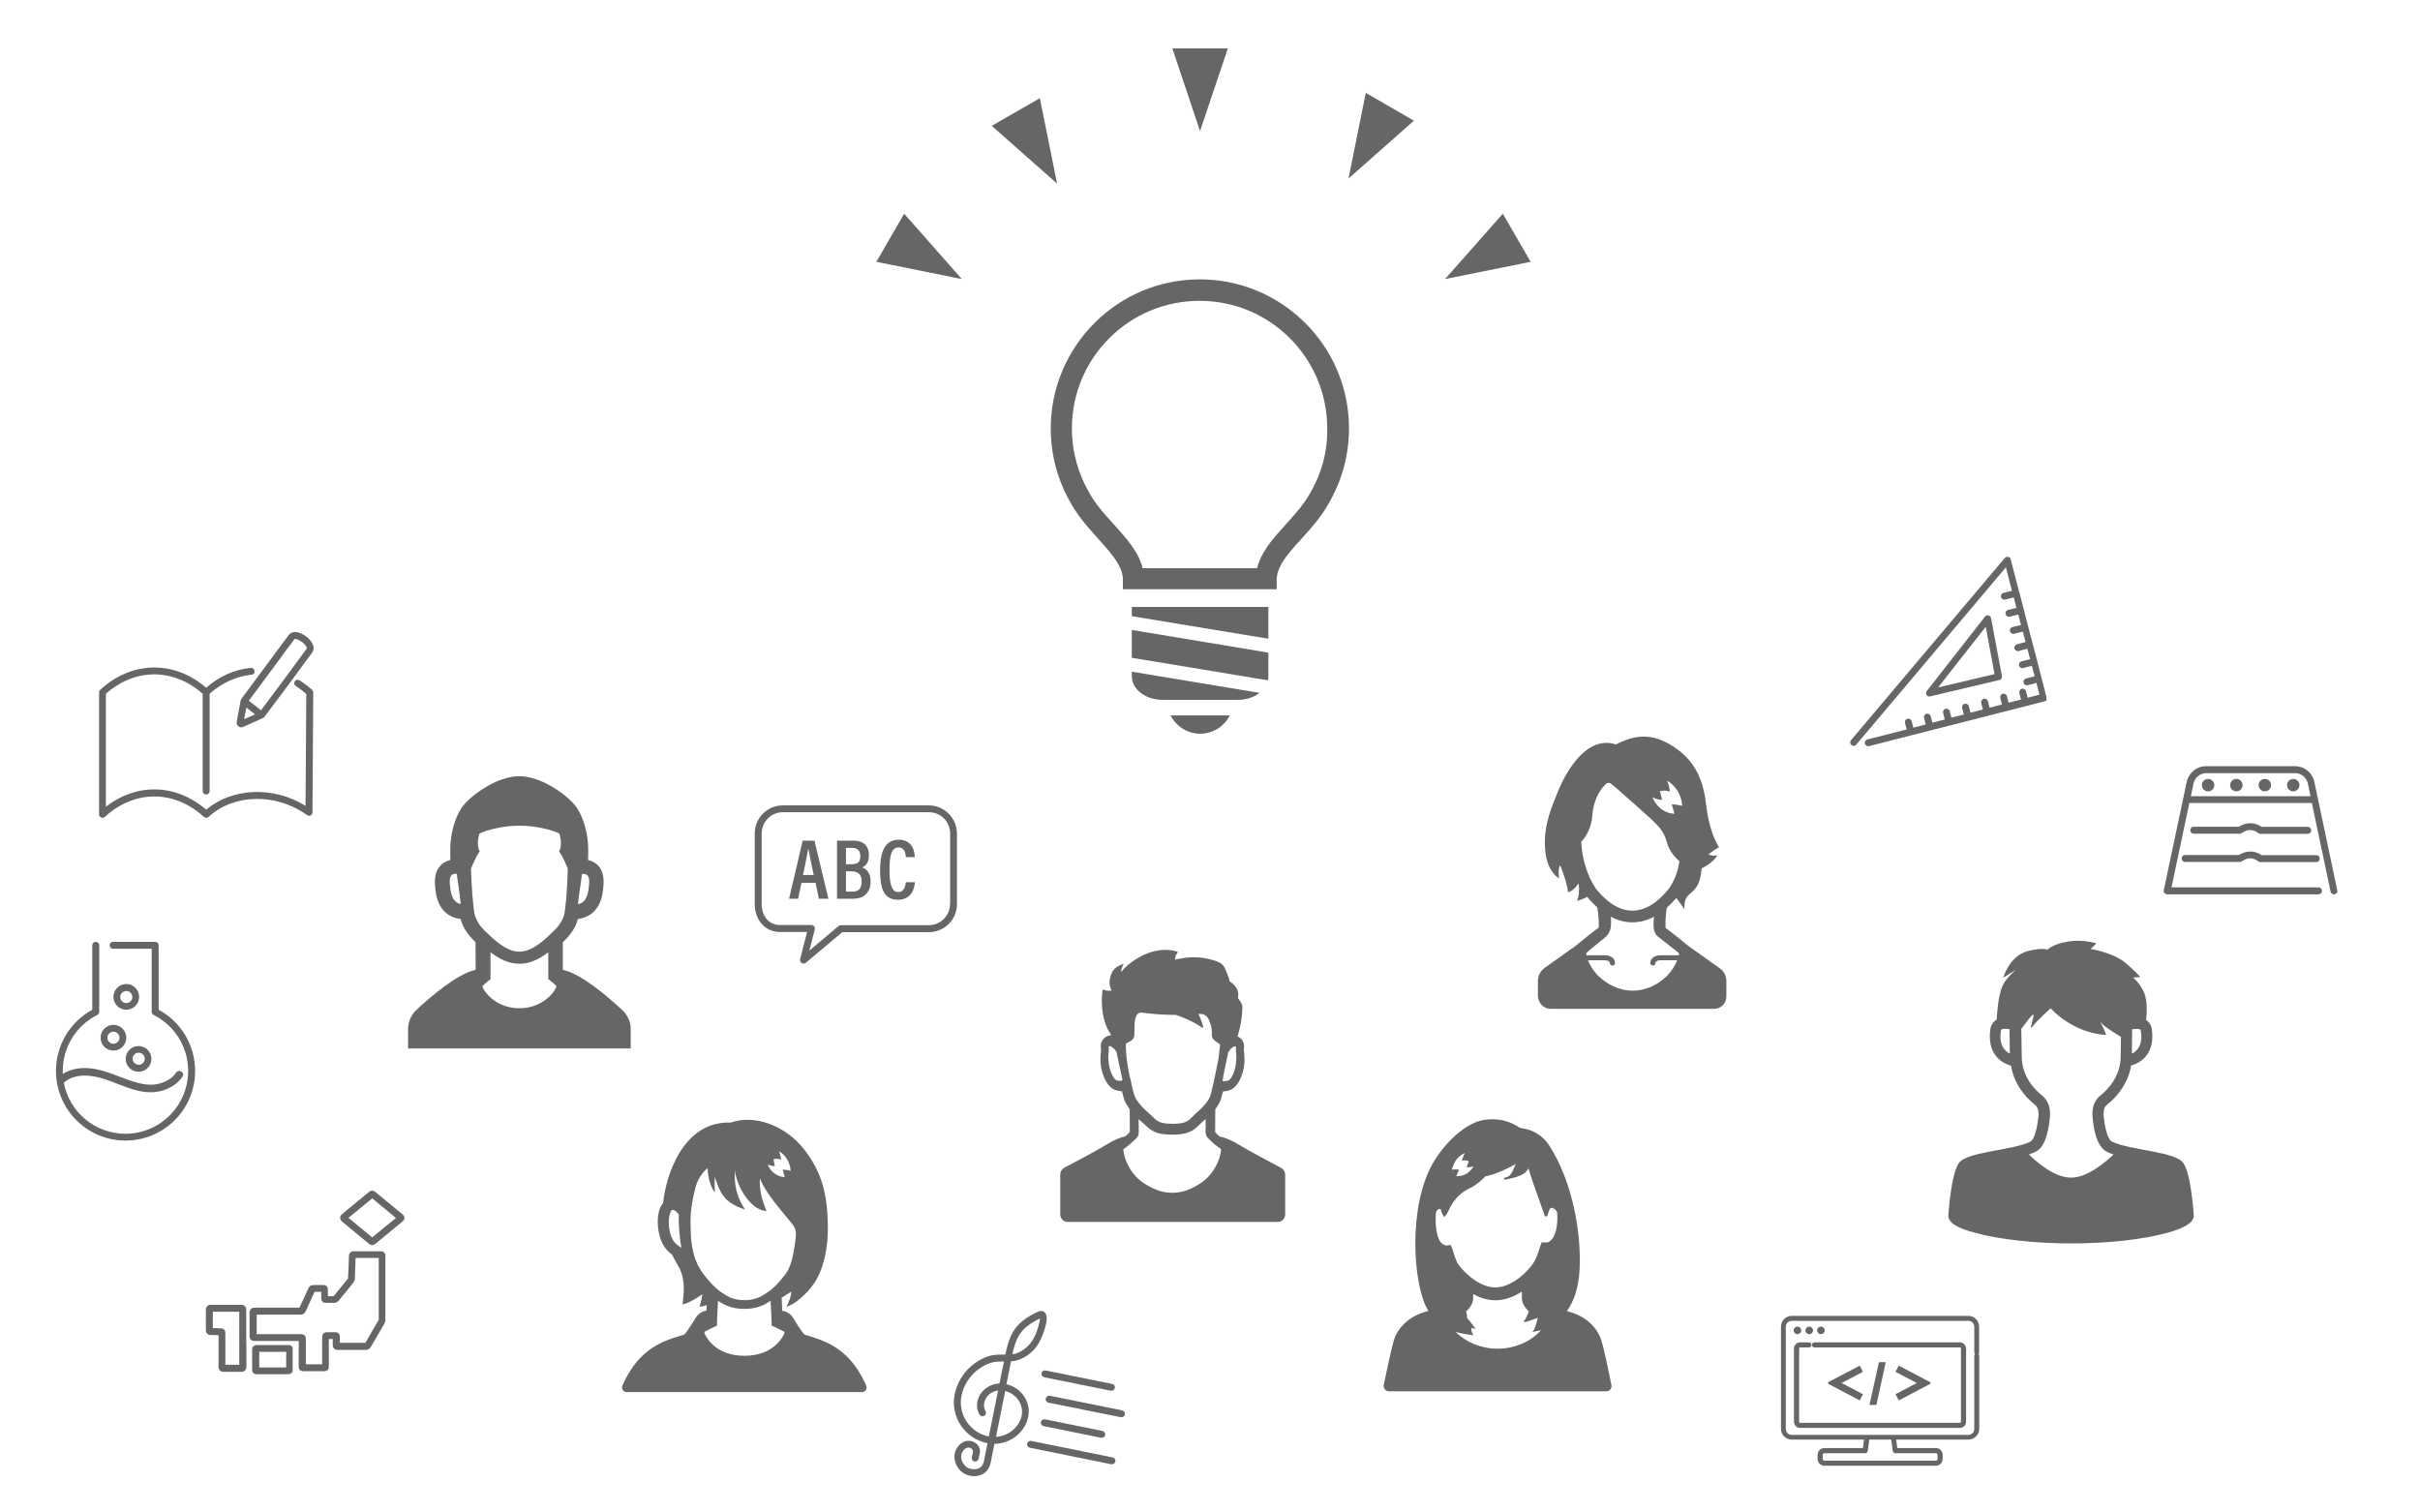 <?xml version="1.0" encoding="utf-8"?>
<!-- Generator: Adobe Illustrator 25.4.1, SVG Export Plug-In . SVG Version: 6.00 Build 0)  -->
<svg version="1.1" id="レイヤー_1" xmlns="http://www.w3.org/2000/svg" xmlns:xlink="http://www.w3.org/1999/xlink" x="0px"
	 y="0px" viewBox="0 0 1600 1000" style="enable-background:new 0 0 1600 1000;" xml:space="preserve">
<style type="text/css">
	.st0{fill:#666666;}
</style>
<g>
	<path class="st0" d="M1450.4,803.2c0,0-1.6-26.7-6.9-34.3c-5.3-7.6-34.3-8.2-47-14c-4.5-2.1-5.7-17.6-5.7-17.6
		c0-1.7-0.2-4.9,2.2-6.8c8.1-6.5,14.3-15.5,16-26c2.8-0.8,6.8-2.5,9.8-6.2c3.6-4.4,4.9-10.4,3.9-17.8c-0.4-2.7-1.7-4.8-3.8-6.1
		c0.2-1.7,1.4-12.2-1.4-18.3c-2.9-6.4-7.2-9.8-7.2-9.8l4.8-0.3c0,0-3.9-4.5-10.1-9.6c-8.1-6.7-22.8-9-22.8-9l3.9-3.7
		c0,0-7-2.2-15.1-1.6c-12.4,0.9-17.4,5.8-17.4,5.8s-3.3-1.6-12.9,0.9c-12.4,3.3-16.2,17.6-16.2,17.6l8.9-5.5c0,0-6.4,4.6-9.3,10.7
		c-3,6.2-3.8,19.1-4,22.6c-2.3,1.3-3.8,3.5-4.2,6.4c-1,7.4,0.3,13.3,3.9,17.8c3,3.7,7,5.4,9.8,6.2c1.7,10.6,7.9,19.6,16,26
		c2.3,1.9,2.2,5.1,2.2,6.8c0,0-1.2,15.5-5.7,17.6c-12.6,5.8-41.7,6.4-47,14c-5.3,7.6-6.9,34.3-6.9,34.3c-0.6,5.3,6.9,9,17.4,11.7
		c15.8,4.5,40.1,7.1,63.3,7.1c0.1,0,0.2,0,0.3,0v0c0,0,0.1,0,0.1,0c0,0,0,0,0.1,0c0,0,0,0,0.1,0c0,0,0.1,0,0.1,0v0
		c0.1,0,0.2,0,0.3,0c23.2,0,47.5-2.6,63.3-7.1C1443.5,812.2,1451,808.4,1450.4,803.2z M1413.2,693.7c-1.1,1.4-2.4,2.3-3.7,2.9
		l0.2-16.1c5.5-0.6,5.6,0.2,5.7,1.1C1416.3,686.8,1415.5,690.9,1413.2,693.7z M1325.2,693.7c-2.3-2.8-3.1-6.9-2.3-12.1
		c0.1-0.7,0.2-1.4,2.6-1.4c0.8,0,1.8,0.1,3.1,0.2l0.2,16.2C1327.6,696,1326.3,695.1,1325.2,693.7z M1369.5,778.6
		C1369.5,778.6,1369.4,778.6,1369.5,778.6L1369.5,778.6c-0.1,0-0.2,0-0.2,0c-0.1,0-0.1,0-0.2,0v0c0,0,0,0,0,0
		c-10.8,0-22.8-10.5-27.7-15.3c1.4-0.5,2.7-1,3.9-1.5c4.4-2,7.1-6.6,8.8-14.9c0.9-4.4,1.3-8.8,1.3-9.6l0-0.3c0-2.3,0-8.4-5.1-12.5
		c-5-4-13.4-12.6-13.6-25.6l-0.3-18.7c3.3-4.1,7.1-9.9,8-9.3c0.8,0.5-3.3,11.4-0.8,8.1c3.3-4.4,12.2-12.4,12.2-12.4
		s13.6,16,36.4,17.7c1.2,0.1-5.1-11.1-3.1-8.2c1.4,2.1,8,6.3,13.2,9.4l-0.2,13.4c-0.2,13-8.6,21.6-13.6,25.6
		c-5.1,4.1-5.1,10.2-5.1,12.5l0,0.3c0,0.8,0.4,5.2,1.3,9.6c1.7,8.3,4.5,12.9,8.8,14.9c1.2,0.5,2.5,1.1,3.9,1.5
		C1392.3,768.1,1380.2,778.6,1369.5,778.6z"/>
</g>
<g>
	<path class="st0" d="M1025.2,667h108.1c4.5,0,8.1-3.6,8.1-8.1v-10.2c0-3.5-1.7-6.7-4.5-8.6l-19.1-13.6l-0.1,0l0,0l-2.8-2.2
		c-1-0.8-8.9-7.3-13.7-10.8c-0.3-9.1,0.9-13.4,0.9-13.4c1.9-1.7,3.8-3.6,5.6-5.7c0.2-0.2,0.4-0.5,0.6-0.7c0.8,1,3.3,4.4,4.7,6.5
		c0.2,0.4,0.4,0.7,0.6,1c0,0,0,0,0-0.1c0,0,0,0.1,0.1,0.1c0,0-0.8-6.9,3.1-9.8c6.6-5.4,7.2-8.8,8.3-17.3c0,0,5.1-2.3,8.5-6.1
		c0.7-0.8,1.3-1.6,1.8-2.4c0,0,0,0-0.1,0c0,0,0,0,0-0.1c0,0-1.9,0.5-4.4-0.1c-0.4-0.1-0.9-0.2-1.3-0.4c0.1-0.1,2.9-2.7,6.6-4.6
		c0.1-0.1,0.3-0.1,0.4-0.2c0,0,0,0,0,0c0,0,0,0,0,0c-1.5-2.2-6.7-11.3-8.6-28.2c-1.9-16.9-7.6-29.4-21.9-38.6
		c-14.5-9.3-25.8-7.3-37.7-1.2c-20.5-6.7-34.2,21-38,30.2c-4.4,10.8-8.8,21-9,33.9c-0.1,10.7,2.3,17.7,6.5,22
		c0.2,0.2,0.5,0.5,0.7,0.8c0.1,0,0.1,0.1,0.2,0.1c0.6,0.5,1.2,1,1.9,1.5c0,0,0,0,0-0.1c0,0,0,0,0.1,0c0,0-0.7-4.5,0.1-7.2
		c0.2-0.5,0.3-0.9,0.6-1.3c0.2,0.4,4.8,11.7,5.2,17.8c0,0,2.3-0.1,5.5-3.9c0.5-0.6,1-1.2,1.5-1.9c0.1,0.5,0.8,5.5-0.4,9.7
		c-0.2,0.6-0.4,1.2-0.7,1.7c0,0,0,0,0,0c0,0,0,0,0,0.1c0,0,3.7-0.8,6.8-2.7c0.3,0.5,0.7,0.9,1.1,1.4c1.8,2.1,3.7,4,5.5,5.6
		c0,0,1.3,6.1,1,13.4c-4.8,3.5-12.7,9.9-13.7,10.8l-2.8,2.2l0,0l-0.1,0l-19.1,13.6c-2.8,2-4.5,5.2-4.5,8.6v10.2
		C1017.1,663.4,1020.7,667,1025.2,667z M1094.5,528c2.1,0.7,3.7,0.8,4.2,0.8c0,0,0.1,0,0.1,0l0,0c0,0,0.1,0,0.1,0l-0.2-0.7l-0.1-0.6
		l-1.1-4.3c0,0,0.1,0,0.2-0.1c0.2-0.1,0.7-0.2,1.3-0.3c0.9-0.1,2.2-0.1,3.6,0.2c0.4,0.1,0.9,0.2,1.3,0.4l0,0c0,0,0,0,0.1,0
		c0-0.4-0.1-0.7-0.1-1c-0.1-0.4-0.1-0.7-0.2-1.1c0-0.2-0.1-0.5-0.1-0.7c-0.3-1.2-0.6-2.4-1-3.4c-0.1-0.3-0.2-0.6-0.3-1
		c1.6,0.9,7.1,4.4,9.2,12.3c0.2,0.6,0.3,1.2,0.4,1.8c0.1,0.6,0.2,1.2,0.2,1.8c0,0.2,0,0.5,0,0.7c-0.8-0.2-1.5-0.3-2.2-0.5
		c-0.6-0.1-1.3-0.2-1.8-0.3c-1.5-0.2-2.5-0.2-2.7-0.2c0,0,0,0,0,0l0,0c0,0-0.1,0-0.1,0l0.5,1.8l1,3.4v0c0,0,0,0,0,0v0l0.1,0.2
		l0.1,0.8c-0.4,0-1.2,0-2.4-0.3c-2.8-0.5-7.5-2.4-10.9-8.1c-0.1-0.2-0.3-0.5-0.4-0.8c-0.3-0.6-0.6-1.2-0.8-1.8
		C1093.3,527.5,1093.9,527.8,1094.5,528z M1056.5,589.3c-4.2-4.8-9.8-16.9-10.8-29.4c-0.2-1.6-0.2-2.2-0.2-3.4c0,0,6.4-6.1,7.2-16.8
		c0.9-12.4,6.3-18.8,9.1-21.4c0.9-0.9,2.4-0.9,3.4-0.1c3.3,2.6,10,8.6,19.4,17c11.9,10.5,15.4,13.6,17.8,22.7
		c1.4,5.2,5.9,9.8,8,11.6c-0.2,0.9-0.5,1.9-0.6,2.8c-0.9,5.2-3.7,12.3-7.9,17.1c-1.8,2-4,4.3-6.5,6.3c-1.8,1.5-3.8,2.8-6,3.9
		c-3.1,1.5-6.5,2.5-10.1,2.5c-3.7,0-7.1-1-10.2-2.5c-2.2-1.1-4.2-2.5-6-3.9C1060.5,593.5,1058.3,591.3,1056.5,589.3z M1061.2,619.8
		c5-4.3,3.8-9.5,3.9-12.9c-0.1-0.3-0.1-0.5-0.1-0.8c4.7,2.5,9.4,3.7,14.3,3.7c4.8,0,9.6-1.2,14.3-3.7l0,0c0,0.5-1.7,9.7,2.2,12.8
		c1.3,1.1,6.5,5.2,10.3,8.1c2.1,1.7,3.8,3,4,3.3c-0.1,0.4-0.1,0.8-0.2,1.2c0,0.1,0,0.1,0,0.2c-0.2-0.1-0.4-0.1-0.7-0.1h-11.7
		c-3.6,0-6.4,2.2-6.4,5.1c0,0.9,0.8,1.7,1.7,1.7c0.9,0,1.7-0.8,1.7-1.7c0-0.8,1.3-1.8,3-1.8h8.5l2.9,0c-1.3,3.3-3.3,6.5-5.9,9.4
		c0,0,0,0,0,0c-0.5,0.6-1,1.1-1.6,1.6c0,0,0,0,0,0c-5.7,5.4-13.5,9.1-21.9,9.1c-8.4,0-16.2-3.7-21.9-9c-0.1,0-0.1-0.1-0.2-0.1
		c-0.5-0.5-1-1-1.5-1.5c0,0-0.1-0.1-0.1-0.1c-2.6-2.9-4.6-6.1-5.9-9.4h11.4c1.8,0,3.1,0.9,3.1,1.8c0,0.9,0.7,1.7,1.7,1.7
		c0.9,0,1.7-0.8,1.7-1.7c0-2.9-2.8-5.1-6.4-5.1h-11.7c-0.2,0-0.5,0.1-0.7,0.2c-0.1-0.5-0.2-1.1-0.3-1.6
		C1048.5,630.2,1060.4,620.3,1061.2,619.8z"/>
</g>
<g>
	<path class="st0" d="M1065.4,915.8l-1.1-5.4c-0.1-0.7-3.6-17.9-5.5-24c-2.6-8.5-9.9-15.5-19.6-18.6c-1.1-0.4-2-0.6-2.8-0.9
		c-0.1,0-0.3-0.1-0.4-0.1c4.1-5.8,7.8-14.6,8.4-28.2c1-23.7-4.5-56.9-20.2-81.4c-4-6.2-11-10.6-18.6-11.3c-0.4-0.2-0.8-0.3-1.2-0.5
		c-5.1-3.5-11.4-5.4-17.7-5.4c-2.1,0-4.3,0.2-6.4,0.6c-11.5,2.2-25.1,14.8-33,28.6c-16.5,28.9-13,79.3-3.8,96c0.3,0.5,0.6,1,0.9,1.5
		c-1,0.3-2.1,0.6-3.3,1c-9.7,3.1-17,10.1-19.6,18.6c-1.8,6.1-5.3,23.3-5.5,24l-1.1,5.4c-0.4,2.2,1.2,4.2,3.5,4.2h143.5
		C1064.2,920,1065.8,918,1065.4,915.8z M1026.6,818.6c-0.8,1.1-1.7,2-2.8,2.6c0,0-0.1,0-0.1,0c-0.2,0.1-0.3,0.1-0.5,0.1
		c-0.2,0-0.3,0.1-0.5,0.1c-0.2,0.1-0.4,0.1-0.6,0.1c-0.3,0-0.5,0-0.8,0c-0.6,0-1.2-0.1-1.9-0.2c-1.5,2.7-2.5,9.7-6.3,14.8
		c-0.6,0.8-1.8,2.4-3.7,4.3c-2.5,2.7-6.2,5.8-10.5,8c-3.1,1.7-6.6,2.8-10.2,2.8c-3.6,0-7.1-1.1-10.3-2.8c-4.3-2.2-7.9-5.4-10.5-8
		c-1.8-1.9-3.1-3.5-3.6-4.3c-0.1-0.1-0.2-0.2-0.2-0.3c-0.2-0.3-0.3-0.5-0.5-0.8c-0.1-0.1-0.2-0.3-0.2-0.4c-0.1-0.1-0.1-0.1-0.1-0.2
		c-0.2-0.5-0.5-0.9-0.6-1.4c-0.2-0.4-0.3-0.8-0.5-1.2c-1.1-2.9-1.7-5.8-2.6-7.6c-0.1-0.2-0.2-0.4-0.3-0.6c0-0.1-0.1-0.1-0.1-0.2
		c-0.1-0.1-0.1-0.2-0.2-0.3c-0.3,0-1.8,0.4-2.7,0.4c-6-0.5-7.1-11-7.1-17.3v-0.5c0-1.4,0.1-2.5,0.1-3.3c0-0.2,0.1-0.4,0.1-0.6
		c0-0.2,0.1-0.3,0.1-0.5c0.1-0.3,0.3-0.6,0.4-0.8c0.1-0.2,0.3-0.3,0.5-0.5c0.1-0.1,0.2-0.2,0.3-0.3c0.1-0.1,0.2-0.1,0.3-0.2
		c0.1-0.1,0.3-0.1,0.4-0.1c0.4-0.1,0.8-0.1,1.1-0.1c0.2,1,0.5,1.9,0.8,2.7v0c0.2,0.6,0.5,1,0.8,1.4c0.2,0.3,0.5,1.2,0.9,1.1
		c0.3-0.1,1.6-1.8,2.2-3.1c0.6-1.2,2.2-4.6,3.7-6.7c2.5-3.4,5.8-6.7,10.1-8.7c4-1.8,7.8-4.9,11.1-8.2c0.1,0,0.2-0.1,0.3-0.1
		c0.8-0.2,1.6-0.4,2.4-0.6c0.7-0.2,1.4-0.4,2.1-0.6c0.4-0.1,0.8-0.3,1.2-0.4c0.2-0.1,0.3-0.1,0.5-0.2c0.5-0.2,1-0.4,1.6-0.6
		c0.9-0.3,1.7-0.6,2.5-1c1.6-0.7,3.1-1.4,4.6-2.1c0.7-0.3,1.4-0.7,2.1-1.1c0.6-0.3,1.2-0.6,1.7-0.9c0.1-0.1,0.1-0.1,0.2-0.1
		c0.2-0.1,0.5-0.3,0.7-0.4l0.2-0.1c-0.2,0.3-0.3,0.6-0.4,0.9c-0.2,0.5-0.5,1-0.7,1.5c-1.3,3.1-2.3,5.5-5.2,6.4
		c-0.5,0.1-1,0.2-1.5,0.3l0.2,1.3c0.6-0.1,1.2-0.2,1.7-0.3c0.7-0.1,1.3-0.3,1.9-0.4c0.6-0.1,1.2-0.3,1.7-0.4c1.6-0.4,3-0.8,4.2-1.3
		c0.4-0.1,0.7-0.3,1-0.4c0.7-0.3,1.4-0.7,2-1c1.5-0.9,2.4-2,3.1-3.2c0.1-0.1,0.2-0.3,0.2-0.4c0,0,0.1-0.1,0.1-0.1
		c0.2,0.7,0.5,1.3,0.7,2.1c0.1,0.4,0.2,0.8,0.3,1.1c0.8,2.9,8.8,25.1,9.7,27.8c0,0.1,0.1,0.2,0.1,0.3c0.1,0.1,0.2,0.2,0.3,0.3
		c0.1,0.1,0.3,0.2,0.5,0.2c0,0,0.1,0,0.1,0c0.4,0,0.8-0.2,0.9-0.6c0.6-2,1-3.1,1.4-4.1c0.2-0.6,0.6-0.9,1-1c0,0,0.1,0,0.1,0
		c0.4-0.1,0.9,0,1.4,0.3c0.9,0.6,0.6,0.3,0.9,0.6c0.9,0.6,1.6,1.6,1.7,2.6C1029.8,805.1,1029.9,813.7,1026.6,818.6
		C1026.6,818.6,1026.6,818.6,1026.6,818.6z M1017.5,879.8c0.4-0.1,0.9-0.2,1.3-0.3c-6.6,7.5-17.3,12.2-28.7,12.2
		c-10.8,0-21-4.3-27.7-11.1c4.6,1.4,8.5,1.6,10.9,2.1c0.2,0.1,0.5,0.1,0.7,0.2c0,0,0,0,0,0c0,0,0,0,0.1,0c-2.3-4.7-0.9-4.9-0.9-4.9
		l1.3,0.4l1,0.3c0,0,0,0,0-0.1l0.1,0c0,0-3.3-4.7-5.7-7.3c0.2-1-0.1-2.7-0.6-4.2c2.7-2.4,4.7-5.5,4.7-9v-1.7l0-0.8
		c4.4,2.4,9.4,4.1,14.7,4.1c5.5,0,10.6-1.8,14.9-4.2c0.2-0.1,0.4-0.2,0.6-0.3c0.1-0.1,0.2-0.1,0.3-0.2c0.6-0.3,1.1-0.6,1.7-1v4.1
		c0,3.4,1.9,6.5,4.6,8.9c-0.8,2.3-1.8,4.4-3.1,6.4c-1.7,2.1,6.8-1.3,8.6-2c0.2-0.1,0.3-0.1,0.4-0.1c-0.1,0.3-1.3,6.1-2.9,8.5
		c-0.2,0.4-0.5,0.7-0.8,0.8c0,0,0.1,0,0.1,0c0,0-0.1,0.1-0.1,0.1C1014.7,880.4,1016.2,880.1,1017.5,879.8z M960,773.2
		c0.1-0.6,0.3-1.2,0.5-1.7c0.4-1.3,0.9-2.4,1.5-3.4c0.1-0.1,0.2-0.2,0.2-0.4h0c1.9-2.9,4.3-4.4,5.6-5c0.3-0.1,0.6-0.2,0.7-0.3
		c-0.6,1-1.1,2.1-1.5,3.4c-0.1,0.3-0.2,0.6-0.3,1c-0.1,0.2-0.1,0.3-0.2,0.5c0,0,0,0,0,0c0,0,0,0,0,0.1c1.4-0.4,2.7-0.2,3.5,0
		c0.7,0.2,1.1,0.4,1.1,0.4l-1,2.7l-0.1,0.3l-0.1,0.2l-0.2,0.5l-0.1,0.1c0,0,0,0,0,0l0,0.1c0,0,1.3,0.2,3.2-0.2
		c0.3-0.1,0.6-0.2,0.9-0.3c0.2,0,0.3-0.1,0.5-0.1c-0.2,0.4-0.4,0.8-0.7,1.2c-0.1,0.2-0.3,0.4-0.4,0.5c-2.9,3.8-6.4,4.6-8.5,4.8
		c-1.1,0.1-1.7,0-1.8,0c0,0,0,0,0,0l0.3-0.7c0,0,0,0,0,0l1.2-2.7l0.4-0.8l0,0l0-0.1c0,0-0.9-0.1-2.1-0.1c-0.8,0-1.7,0-2.6,0.2
		C960.3,773.2,960.2,773.2,960,773.2z"/>
</g>
<g>
	<path class="st0" d="M269.8,680.4v12.8H417v-12.8c0-4.7-2-9.2-5.4-12.4l0,0c-9.6-9-27.3-24.2-39.5-26.8v-18.2l0.6-0.6
		c4.9-4.7,8-9.5,9.4-14.8c6.4-0.8,11-4,13.9-9.5c2.2-4.3,2.7-8.8,3-13c1-13-7.3-15.9-10.2-16.5c0.1-1.4,0.1-3.4,0.1-6.7
		c0-10-2.7-20.3-7.3-27.5c-4.8-7.5-22.9-21.2-38.3-21.2c-15.3,0-33.5,13.7-38.3,21.2c-4.6,7.1-7.3,17.4-7.3,27.5
		c0,3.2,0,5.2,0.1,6.7c-2.7,0.6-11.2,3.5-10.2,16.5c0.3,4.2,0.8,8.7,3,13c2.8,5.5,7.5,8.7,13.9,9.5c1.4,5.3,4.5,10.1,9.4,14.8
		l0.5,0.5l0.1,18.3c-12.2,2.6-29.9,17.8-39.6,26.9C271.8,671.2,269.8,675.7,269.8,680.4z M384.4,581c0.1-0.5,0.1-1.1,0.2-1.7
		c0-0.4,0.1-0.9,0.1-1.3c0.3-0.1,0.7-0.2,1.1-0.2c0.3,0,0.7,0,1,0.1c2.3,0.5,3,2.7,2.7,6.5c-0.3,3.7-0.7,6.7-2,9.3
		c-0.7,1.3-1.7,2.9-4.2,3.8h0c-0.1,0-0.2,0.1-0.4,0.1c-0.3,0.1-0.5,0.1-0.8,0.2C382.6,593.2,383.4,587.6,384.4,581z M299.4,593.6
		c-1.3-2.6-1.7-5.6-2-9.3c-0.3-3.7,0.4-6,2.7-6.5c0.4-0.1,0.7-0.1,1-0.1h0c0.4,0,0.7,0.1,1,0.2c0,0.5,0.1,0.9,0.1,1.3
		c0.1,0.6,0.1,1.2,0.2,1.7c0.7,4.5,1.2,8.5,1.7,12.1c0.2,1.6,0.4,3.2,0.5,4.7C301.4,597,300.2,595.1,299.4,593.6z M363.8,658.3
		c-3,3.1-9.7,8.3-20.4,8.3c-10.7,0-17.4-5.2-20.4-8.3c-2.7-2.8-3.8-5.2-4.1-6.3c0.9-0.8,2.5-2.3,3.8-3.4l1.6-1.2V642v-12.4
		c5.5,4.2,11.8,7.6,19.1,7.6c6.1,0,11.4-2.3,16.2-5.5c0.2-0.2,0.5-0.3,0.7-0.5c0.1-0.1,0.2-0.2,0.4-0.3c0.6-0.4,1.2-0.8,1.8-1.3V642
		v5.4l1.6,1.2c1.3,1,3,2.5,3.8,3.3C367.7,653.1,366.5,655.6,363.8,658.3z M314.3,606.2c-0.7-2-0.9-3.8-1.1-5.4
		c-0.2-2.6-0.5-5.4-0.9-8.7c0-0.1,0-0.2,0-0.3c-0.4-5.7-0.8-12.6-0.9-17.3v-0.2c0.1-0.3,0.3-0.7,0.5-1.2c0.9-2.1,2.8-6.6,4.8-9.6
		l0.5-0.7l-0.4-0.7c-1.2-2-1.1-7.6,0.2-11c4.5-2.2,15.3-5.2,26.4-5.2c11.1,0,21.9,2.9,26.4,5.2c1.3,3.4,1.4,9,0.2,11l-0.4,0.7
		l0.5,0.7c2,3,3.9,7.5,4.8,9.6c0.2,0.5,0.4,0.9,0.5,1.1c0,0.1,0,0.1,0,0.2v0.2c-0.1,5-0.5,12.3-0.9,18.2c0,0.1,0,0.2,0,0.2
		c-0.4,3-0.7,5.7-0.9,8c-0.1,1.6-0.4,3.4-1.1,5.4c-0.5,1.3-1.2,2.7-2.2,4.2c-0.9,1.4-2.1,2.9-3.7,4.4c-0.2,0.2-0.4,0.4-0.6,0.6
		c-1.1,1.1-2.3,2.2-3.5,3.4c-5.6,5.1-12.1,10.2-19.1,10.2c-7,0-13.5-5-19.1-10.2c-1.2-1.1-2.4-2.3-3.6-3.4c-0.2-0.2-0.4-0.4-0.6-0.6
		c-1.6-1.6-2.8-3.1-3.7-4.5C315.5,608.9,314.8,607.5,314.3,606.2z"/>
</g>
<g>
	<path class="st0" d="M806.3,751.4c-1.2-1-2.1-2-2.9-2.9c0-2.9,0.1-9.1,0.1-15.1c1.9-2.5,3.2-4.9,3.9-7.2c0.4-1.3,0.8-2.9,1.2-4.6
		c2.2-0.1,4.3-0.6,5.9-1.5c4.3-2.4,7.1-9.3,8-15c0.6-3.9,0.2-7.3,0-9.6l-0.1-0.5c0-0.3-0.1-0.7-0.1-0.7c0.2-1,0.8-4-1.1-6.7
		c-0.6-0.8-1.5-1.7-3-2.4c0.2-0.8,3-8.6,3.2-19.1c0.1-2.6-2.1-4.8-2.8-6.1c0-0.1-0.1-0.1-0.1-0.2l0-0.1c0,0,0-0.1,0-0.1
		c0.3-1.4,0.6-4.3-1.5-7.1c-1.3-1.8-3.1-3.1-4-3.7c-0.6-3.1-2.2-6.4-3.3-8.9c-1-2.1-2.9-3.6-5.7-4.5c-8.5-2.7-15.3-3.4-25.4-1.3
		c-0.6,0.1-1.2,0.2-1.8,0.4c0.1-2.2,1-3.8,1.7-4.5c0.3-0.3,0.1-0.8-0.3-0.9c-10.7-3-19.9,1-24.5,3.5c-3.4,1.9-7,4.3-10,7.3
		c-0.9,0.9-1.7,1.8-2.5,2.7c0-0.9,0.1-1.4,0.4-2.3c0.3-0.9,0.9-2.2,1.2-2.7c0-0.1,0.1-0.2,0.1-0.2c0,0,0,0,0,0c0,0,0-0.1,0-0.1
		s-5.8,1.4-7.7,5.7c-2,4.4-2.1,7.7-0.6,11.1c0.1,0.3,0.2,0.6,0.4,0.8c-3.2,0.5-5.2-0.4-5.7-0.7c0,0-0.1-0.1-0.1-0.1l0,0
		c0,0-0.1,0-0.1,0s-2.7,13.2,3,25.8c0.3,0.7,2.1,3.7,2.4,4.2c0,0,0,0,0,0.1l0,0.3h0c-3,0.3-4.6,1.8-5.4,3c-1.9,2.6-1.3,5.7-1.1,6.4
		c0,0.3-0.1,1-0.1,1.5c-0.3,2.2-0.6,5.6,0,9.6c0.9,5.7,3.7,12.6,8,15c1.6,0.9,3.7,1.4,5.9,1.5c0.4,1.7,0.8,3.2,1.2,4.6
		c0.7,2.3,2,4.7,3.9,7.2c0.1,6,0.1,12.2,0.1,15.1c-0.7,0.8-1.6,1.8-2.9,2.9c-1.5,0.3-5.7,1.3-11.9,5.1c-6.2,3.9-23.5,13-28.6,15.7
		c-1.6,0.9-2.6,2.5-2.6,4.4V803c0,2.7,2.2,4.9,4.9,4.9h138.9c2.7,0,4.9-2.2,4.9-4.9v-26.4c0-1.8-1-3.5-2.6-4.4
		c-5.1-2.7-22.3-11.8-28.6-15.7C812.1,752.7,807.9,751.7,806.3,751.4z M812,695.9c0.8-1,1.2-2,2-2.7c0.4-0.3,0.7-0.6,1-0.8v0
		c0.6-0.4,1-0.6,1.3-0.6c0.4,0,0.5,0.1,0.6,0.1c0,0.1,0.5,0.4,0.3,1.3c-0.1,0.8-0.1,1.8,0.1,3.2c0.2,2,0.1,4.8-0.3,7.8
		c-0.8,5.1-3.1,9.2-4.5,10c-0.6,0.3-1.4,0.5-2.1,0.6c-1,0.1-1.5,0.1-2.1-0.1C808.1,714.4,811.8,696.7,812,695.9z M742,714.3
		c-0.5,0.2-1.1,0.4-2.1,0.3c-0.8-0.1-1.5-0.3-2.2-0.6c-1.3-0.8-3.7-4.9-4.5-10c-0.4-3-0.6-5.8-0.3-7.8c0.2-1.4,0.3-2.4,0.1-3.2
		c-0.2-0.9,0.2-1.2,0.3-1.3c0,0,0.2-0.1,0.6-0.1c0.4,0,1.3,0.6,2.3,1.5c0.2,0.2,0.5,0.4,0.7,0.6c0.6,0.6,0.8,1.2,1.3,1.9
		c0.2,0.8,3.8,18.2,3.9,18.3L742,714.3L742,714.3z M746.3,708.7c-1.3-6.4-1.8-12.2-1.9-15.7c-0.1-1.4-0.1-2.5,0-3
		c0.5-0.3,1.5-0.8,2.2-1.2l1-0.6c1.4-0.7,2.3-2.2,2.4-3.8c0-1.6,0.1-3.9,0.1-6.4c0.1-5.6,1.6-8.5,4.2-8.5c0.1,0,0.3,0,0.4,0
		c1.4,0.1,2.5,0.3,3.5,0.4c0.9,0.1,1.7,0.2,2.6,0.3c7.4,0.7,13,0.8,15.1,0.8c0.7,0,1.2,0,1.2-0.1c3.8,1.1,13.6,5.3,17.1,8.2
		c1.1,0.9,1.4,0.2,1.3-0.3c-0.2-1-1.7-5.6-2.9-7.8c-0.1-0.2-0.2-0.5-0.4-0.6c0.4-0.1,1.4,0,1.7,0c4.3,0,5.7,4.3,6.6,7.1l0.1,0.5
		c0.6,1.9,0.7,4.5,0.6,6.2c-0.1,1.5,0.6,2.9,1.8,3.7l3.7,2.7c-0.2,1.8-0.9,7.9-1.1,9.4c-0.5,2.6-1,5.2-1.4,7l-0.3,1.5
		c-0.4,1.6-0.9,4.2-1.4,6.8l-0.8,3.3c-0.5,2.2-0.9,4-1.3,5.3c-0.1,0.3-0.2,0.6-0.3,0.9c0,0,0,0.1,0,0.1c-0.1,0.3-0.3,0.6-0.4,0.8
		c-0.3,0.7-0.7,1.3-1.2,2.1c-0.5,0.7-1,1.4-1.6,2.1c-2,2.4-4.4,4.6-6.3,6.3c-0.7,0.6-1.3,1.2-1.8,1.7l-0.8,0.8
		c-2.6,2.6-4.4,4.3-12.8,4.3c-8.4,0-10.1-1.7-12.8-4.3l-0.8-0.8c-0.5-0.5-1-1-1.6-1.5c-2-1.8-4.5-4-6.5-6.5
		c-0.5-0.7-1.1-1.3-1.6-2.1c-0.5-0.6-0.9-1.3-1.2-2c-0.3-0.6-0.6-1.2-0.8-1.9c-0.5-1.5-0.9-3.4-1.4-5.3l-0.9-4.3
		C747,712.2,746.5,710.2,746.3,708.7z M793.6,782.4c-8.5,5.5-14,6.2-18.6,6.2c-4.6,0-10-0.8-18.6-6.2c-8.4-5.4-13.4-15.6-13.7-22.6
		c2.9-1.9,6.2-4.9,8.5-7.1c1.1-1.1,1.7-2.5,1.7-4c0-2.1,0-5.5-0.1-8.8c0.6,0.5,2.1,1.9,2.1,1.9c0.6,0.5,1.2,1,1.6,1.4l0.8,0.7
		c3.9,3.8,7.3,6.3,17.7,6.3c10.4,0,13.8-2.5,17.7-6.3l0.7-0.7c0,0,2.3-2.1,3.3-3c0.2-0.2,0.3-0.3,0.4-0.4c0,3.3,0,6.7,0,8.8
		c0,1.5,0.6,3,1.7,4c2.3,2.3,5.5,5.3,8.5,7.1C807.1,766.8,802,777,793.6,782.4z"/>
</g>
<g>
	<path class="st0" d="M535.8,883.6l-0.6-0.2c-1.3-0.4-2.5-0.7-3.4-1.1c-0.6-0.6-2.6-3-7.6-11.2c-1.6-2.5-4.2-4.1-7-4.4l-0.4-8.7
		c0.5-0.3,4.8-3,6-3.8c0.2-0.1,0.3-0.2,0.3-0.2c0,0.2,0.2,2.9-2,7.5c0,0,0,0.1,0,0.1c0,0.1-0.1,0.2-0.1,0.3c-0.3,0.6-0.6,1.2-1,1.8
		c0,0,0,0,0,0c0,0,0,0,0,0.1c0,0,5.2-0.3,14.9-10.9c0.4-0.4,0.7-0.9,1.1-1.4c0.5-0.6,0.9-1.1,1.3-1.7c0.7-0.9,1.3-1.8,1.9-2.8
		c0.4-0.6,0.8-1.3,1.1-2c0.4-0.7,0.8-1.5,1.2-2.3c0.4-0.9,0.9-1.9,1.2-2.9c0.3-0.9,0.7-1.8,1-2.7c0.1-0.3,0.2-0.5,0.2-0.8
		c2.7-8.5,3.7-18,3.4-27.8c-0.5-19.4-4-33.4-15.4-48.3c-12.4-16-32.9-23.6-48.8-18c-31-1.1-42.7,34-44.7,53.2
		c-1.2,1.4-2.2,3.4-2.8,5.7c-1.8,7.3-0.4,18.6,5,25c1.1,1.3,2.4,2.4,3.7,3.4c1.1,2.2,2.1,4,3.1,5.7c0.9,1.6,1.7,3,2.3,4.2
		c3.3,7.6,2.4,15.3,1.8,21l-0.2,1.4l-0.1,0.5l0,0l0,0.1l1.9-0.5c2.7-0.7,7.1-3.4,10.1-5.4c0.4-0.3,0.9-0.6,1.2-0.8
		c-0.2,1.4-0.5,3.4-1.3,6.1l-0.4,1.5l-0.2,0.6l0,0l0,0.1l2.2-0.4c0.1,0,1-0.2,2.2-0.6c0.1,0,0.3-0.1,0.4-0.1l-0.2,3.7
		c-2.8,0.3-5.4,1.9-7,4.5c-5,8.2-7,10.6-7.6,11.2c-0.9,0.4-2.1,0.7-3.4,1.1l-0.7,0.2c-8,2.5-21.4,6.6-31.5,22.4
		c-2.2,3.4-4,6.9-5.4,10.2c-0.4,0.9-0.3,2,0.3,2.9c0.6,0.8,1.5,1.3,2.5,1.3h155.6c1,0,2-0.5,2.5-1.3c0.6-0.9,0.7-1.9,0.3-2.9
		c-1.4-3.3-3.2-6.8-5.4-10.2C557.3,890.3,543.8,886.1,535.8,883.6z M449.5,824.3c-0.1-0.1-0.2-0.2-0.4-0.2c-0.6-0.4-1.2-0.9-1.8-1.4
		c-0.1-0.1-0.2-0.2-0.3-0.3c-0.3-0.3-0.6-0.6-0.9-0.9c-3.6-4.2-4.6-12.5-3.5-17.8c0.6-2.6,1.4-3.5,1.6-3.6c0.2-0.1,0.4-0.1,0.7-0.1
		c1.6,0,3.2,2,3.9,3c-0.1,2.3-0.2,8.3,1,17.5c0.2,1.4,0.4,2.9,0.7,4.5C450.1,824.7,449.8,824.5,449.5,824.3z M508.8,770.4
		c1.6,0.5,2.9,0.6,3.3,0.6c0,0,0.1,0,0.1,0l0,0c0,0,0.1,0,0.1,0l-0.1-0.6l-0.1-0.5l-0.2-0.8l-0.5-2.7c0,0,0,0,0,0
		c0.2-0.1,0.6-0.1,1.1-0.2c0.8-0.1,1.8-0.1,3,0.2c0.3,0.1,0.5,0.2,0.8,0.3l0,0c0,0,0,0,0.1,0c0-0.3-0.1-0.5-0.1-0.8
		c0-0.3-0.1-0.6-0.1-0.8c-0.2-1.1-0.5-2.1-0.8-3c-0.1-0.3-0.2-0.6-0.3-0.9c1.2,0.7,5.5,3.4,7.1,9.6c0.1,0.4,0.2,0.9,0.3,1.4
		c0.1,0.5,0.1,0.9,0.2,1.4c0,0.2,0,0.3,0.1,0.5c-0.6-0.2-1.2-0.3-1.7-0.4c-0.5-0.1-1-0.2-1.4-0.2c-1.2-0.1-2-0.2-2.1-0.2
		c0,0,0,0,0,0v0c0,0-0.1,0-0.1,0l0.4,1.4l0.7,2.7v0c0,0,0,0,0,0v0l0.1,0.2l0,0.6c-0.3,0-0.9,0-1.8-0.2c-2.2-0.4-5.9-1.9-8.5-6.3
		c-0.1-0.2-0.2-0.4-0.3-0.6c-0.2-0.4-0.4-0.9-0.6-1.4C507.8,770,508.3,770.2,508.8,770.4z M464.8,842c-6.4-8.6-7.7-18.4-8.1-27
		l0-0.7c-0.3-7.5-0.6-14.6,3-28.7c1.4-5.7,4.4-10.1,8.1-13.3c0.2,4.1,1,10.4,4.5,15.8c0.6,0.2,0.1-1,0.2-7.7c0-0.7,0.1-1.4,0.1-2.2
		c3.2,9.8,5.8,15.1,14,19.1c1.7,0.8,3.6,1.6,5.8,2.4c0,0,0,0,0-0.1c0,0,0.1,0,0.1,0c-4.8-7.6-6.5-13.6-6.7-21.3c0-1.5,0-3.1,0-4.7
		c0.9,8.1,6.1,18.5,12.9,23.8c0.1,0.1,0.2,0.2,0.4,0.3c0.2,0.2,0.5,0.3,0.7,0.5c2.2,1.4,4.5,2.4,6.9,2.5l0,0c0,0,0,0,0.1,0
		c-1.8-4.7-3.9-9.6-4.4-17c-0.1-1.4-0.1-2.9,0-4.6c4.3,10.8,15.2,22.2,21.8,30.7c1.6,2,2.3,4.6,2,7.2c-0.6,6.5-2.3,19.3-6.4,24.7
		c0,0-0.1,0.2-0.2,0.4c0,0.1,0,0.1-0.1,0.1c-4.9,6.5-8.2,9.4-10.6,11.2c-0.6,0.5-1.2,0.9-1.7,1.2c-0.7,0.5-1.6,1.1-2.6,1.7
		c-2,1.2-4.6,2.4-8.1,3c-1.3,0.2-2.7,0.3-4.3,0.3c-1.6,0-3-0.1-4.3-0.3c-3.5-0.6-6.1-1.7-8.1-3c-1-0.6-1.9-1.2-2.6-1.7
		c-0.5-0.4-1.1-0.8-1.7-1.2C473,851.4,469.7,848.5,464.8,842z M518.6,881.6c-1.6,3.5-8.1,14.8-26.4,14.8
		c-18.3,0-24.9-11.3-26.4-14.8c-0.2-0.5,0-1.2,0.5-1.4c1.8-0.9,5.7-2.9,7.7-3.7l0-0.4l0.1-3l0.1-2.9l0.5-10.2
		c3.3,2.3,8.6,5.4,17.4,5.4c7.7,0,12.7-2.3,16-4.5c0,0,0,0,0,0c0.1,0,0.1-0.1,0.2-0.1c0.4-0.3,0.8-0.5,1.2-0.8l0.5,10.2l0.1,2.9
		l0.1,3l0,0.4c2,0.7,5.9,2.8,7.7,3.7C518.6,880.4,518.8,881,518.6,881.6z"/>
</g>
<g>
	<g>
		<g>
			<path class="st0" d="M748.3,447c0,4.4,2.2,8.3,5.9,11.1c3.7,2.9,8.7,4.6,14.3,4.6h50c5.6,0,10.6-1.8,14.3-4.6c0,0,0,0,0,0
				l-84.5-14V447z"/>
			<path class="st0" d="M838.6,447v-15.5l-90.3-15v18.4l90,14.9C838.5,448.9,838.6,448,838.6,447z"/>
			<polygon class="st0" points="838.6,401.3 748.3,401.3 748.3,407.4 838.6,422.3 			"/>
		</g>
		<path class="st0" d="M891.9,283.3c0-27.2-11-51.9-28.9-69.7c-17.8-17.8-42.5-28.9-69.7-28.9c-27.2,0-51.9,11-69.7,28.9
			c-17.8,17.8-28.9,42.5-28.9,69.7c0,18.2,5,35.3,13.6,49.9h0c0,0,0,0,0,0.1c0,0,0,0.1,0.1,0.1l0,0c6.3,11.1,15.3,19.9,22.3,28
			c3.5,4,6.6,7.9,8.6,11.5c2,3.6,3.1,6.8,3.1,10v6.7h101.7v-6.7v0c0.1-3.2,1.1-6.4,3.1-10c3-5.4,8.4-11.3,14.2-17.7
			c5.8-6.4,12-13.4,16.7-21.7l0,0c0,0,0-0.1,0.1-0.1c0,0,0,0,0-0.1h0C886.9,318.5,891.9,301.5,891.9,283.3z M866.1,326.2
			L866.1,326.2l-0.1,0.2c-4.9,8.8-13.1,17.1-20.7,25.7c-3.8,4.3-7.4,8.8-10.2,13.8c-1.7,3-3.1,6.3-4,9.8h-75.6
			c-0.9-3.5-2.3-6.8-4-9.8c-4.3-7.4-10.2-13.8-16-20.2c-5.8-6.4-11.3-12.7-15-19.3l0-0.1l-0.1-0.1c-7.4-12.6-11.7-27.2-11.7-42.9
			c0-23.4,9.4-44.4,24.7-59.7c15.3-15.3,36.4-24.7,59.7-24.7c23.4,0,44.4,9.4,59.7,24.7c15.3,15.3,24.7,36.4,24.7,59.7
			C877.8,299,873.5,313.6,866.1,326.2z"/>
		<path class="st0" d="M773.9,473c3.7,7.1,11,12.1,19.6,12.1c8.6,0,15.9-4.9,19.6-12.1H773.9z"/>
	</g>
	<polygon class="st0" points="793.4,86.7 811.8,32 775.1,32 	"/>
	<polygon class="st0" points="698.9,121.4 655.7,83.2 687.5,64.9 	"/>
	<polygon class="st0" points="635.9,184.5 579.4,173.1 597.8,141.3 	"/>
	<polygon class="st0" points="955.4,184.5 1012,173.1 993.6,141.3 	"/>
	<polygon class="st0" points="891.6,118 934.8,79.8 903,61.4 	"/>
</g>
<g>
	<path class="st0" d="M75,694.6c4.7,0,8.5-3.8,8.5-8.5c0-4.7-3.8-8.5-8.5-8.5c-4.7,0-8.5,3.8-8.5,8.5
		C66.5,690.8,70.3,694.6,75,694.6z M75,682.1c2.2,0,4,1.8,4,4c0,2.2-1.8,4-4,4c-2.2,0-4-1.8-4-4C71,683.9,72.8,682.1,75,682.1z"/>
	<path class="st0" d="M83.5,650.6c-4.7,0-8.5,3.8-8.5,8.5c0,4.7,3.8,8.5,8.5,8.5c4.7,0,8.5-3.8,8.5-8.5
		C92,654.4,88.2,650.6,83.5,650.6z M83.5,663.2c-2.2,0-4-1.8-4-4s1.8-4,4-4c2.2,0,4,1.8,4,4S85.7,663.2,83.5,663.2z"/>
	<path class="st0" d="M83.1,700.1c0,4.7,3.8,8.5,8.5,8.5c4.7,0,8.5-3.8,8.5-8.5c0-4.7-3.8-8.5-8.5-8.5
		C87,691.5,83.1,695.3,83.1,700.1z M91.7,696c2.2,0,4,1.8,4,4c0,2.2-1.8,4-4,4c-2.2,0-4-1.8-4-4C87.7,697.8,89.5,696,91.7,696z"/>
	<path class="st0" d="M104.9,667.6V625c0-1.3-1-2.3-2.3-2.3H74.8c-1.3,0-2.3,1-2.3,2.3s1,2.3,2.3,2.3h25.5V669c0,0.9,0.5,1.6,1.2,2
		c14.1,7.1,22.9,21.3,22.9,37.1c0,22.9-18.6,41.5-41.5,41.5c-20.2,0-37.1-14.5-40.7-33.7c7.5-6.9,19.2-5.1,28-2.1
		c11.4,3.9,23.1,10.5,35.5,7.7c5.9-1.3,11.6-4.6,15-9.8c1.8-2.7-2.5-5.2-4.3-2.5c-2.7,4.1-7.5,6.5-12.2,7.5
		c-5.6,1.2-11.3-0.1-16.7-1.8c-10.9-3.5-21.3-9.3-33.1-8.7c-4.6,0.2-9.1,1.4-12.9,3.9c0-0.7,0-1.3,0-2c0-15.8,8.8-30,22.9-37.1
		c0.8-0.4,1.2-1.2,1.2-2v-44c0-1.3-1-2.3-2.3-2.3c-1.3,0-2.3,1-2.3,2.3v42.6C46.2,675.7,37,691.1,37,708.1c0,25.4,20.6,46,46,46
		s46-20.6,46-46C129,691.1,119.8,675.7,104.9,667.6z"/>
</g>
<g>
	<path class="st0" d="M614.1,532.5h-96.6c-10.2,0-18.5,8.3-18.5,18.5v46.7c0,10.7,7,18.5,16.7,18.5h17.9l-4.6,18c-0.2,1,0.2,2,1,2.5
		c0.4,0.2,0.8,0.4,1.2,0.4c0.5,0,1-0.2,1.5-0.5l24.2-20.3h57.3c10.2,0,18.5-8.3,18.5-18.5V551C632.6,540.8,624.3,532.5,614.1,532.5z
		 M628.1,597.7c0,7.7-6.3,14-14,14H556c-0.5,0-1,0.2-1.5,0.5l-19.4,16.3l3.6-14c0.2-0.7,0-1.4-0.4-2c-0.4-0.6-1.1-0.9-1.8-0.9h-20.8
		c-7.2,0-12.1-5.7-12.1-14V551c0-7.7,6.3-14,14-14h96.6c7.7,0,14,6.3,14,14V597.7z"/>
	<path class="st0" d="M530.7,555.8l-9,38.4h6l2.2-10.5h9.3l2.2,10.5h6.3l-9.2-38.4H530.7z M530.9,578.5c1.6-7.5,2.9-13.7,3.4-17.1
		h0.2c0.6,3.5,1.8,9.1,3.5,17.1H530.9z"/>
	<path class="st0" d="M570,573.5c2.2-0.8,4.5-3.1,4.5-8.1c0-6-3.6-9.6-10-9.6h-11.1v38.4h10.9c6.8,0,11.3-4.1,11.3-11.3
		C575.7,577.1,572.8,574.5,570,573.5z M559.3,560.6h4c3.6,0,5.5,1.8,5.5,5.4c0,3.6-1.3,5.4-5.8,5.4h-3.7V560.6z M563.8,589.5h-4.5
		v-13.4h3.7c4.7,0,6.7,2.4,6.7,6.8C569.7,587.4,567.6,589.5,563.8,589.5z"/>
	<path class="st0" d="M593.8,589.8c-4.9,0-5.7-7.3-5.7-14.8c0-8.3,1-14.7,5.9-14.7c4.6,0,4.8,5.1,4.9,6.4h5.9
		c-0.1-2.8-0.8-11.5-10.7-11.5c-8.8,0-12.2,7.7-12.2,19.7c0,10,1.1,20,11.8,20c10.2,0,11-9.6,11.2-11.6h-6
		C598.7,584.9,598.3,589.8,593.8,589.8z"/>
</g>
<g>
	<path class="st0" d="M690.4,910.6l44,8.9c1.2,0.2,2.4-0.5,2.7-1.8c0.2-1.2-0.5-2.4-1.8-2.7l-44-8.9c-1.2-0.2-2.4,0.5-2.7,1.8
		C688.4,909.1,689.1,910.3,690.4,910.6z"/>
	<path class="st0" d="M691.4,924.7c-0.2,1.2,0.5,2.4,1.8,2.7L741,937c1.2,0.2,2.4-0.5,2.7-1.8c0.2-1.2-0.5-2.4-1.8-2.7l-47.8-9.7
		C692.9,922.6,691.7,923.4,691.4,924.7z"/>
	<path class="st0" d="M690.9,938.4c-1.2-0.2-2.4,0.5-2.7,1.8c-0.2,1.2,0.5,2.4,1.8,2.7l38,7.7c1.2,0.2,2.4-0.5,2.7-1.8
		c0.2-1.2-0.5-2.4-1.8-2.7L690.9,938.4z"/>
	<path class="st0" d="M735.6,963.6l-53.8-10.9c-1.2-0.2-2.4,0.5-2.7,1.8c-0.2,1.2,0.5,2.4,1.8,2.7l53.8,10.9
		c1.2,0.2,2.4-0.5,2.7-1.8C737.7,965.1,736.9,963.9,735.6,963.6z"/>
	<path class="st0" d="M665.4,915.2c0.8-3.9,1.6-8,2.5-12.3c0.2-0.9,0.4-1.9,0.5-2.8c1.4-0.1,2.9-0.3,4.3-0.8
		c5.6-1.7,10.8-5.8,14-11.1c1.8-3,7.7-16.3,4.3-20.2c-0.5-0.6-2-1.9-4.6-0.8c-7.7,3.3-14.1,8.5-17,14c-2.4,4.5-3.7,9.4-4.7,14.4
		c-0.4,0-0.8,0-1.2,0c-3.3,0-6.7,0-10.1,1.1c-11.3,3.9-19.8,13.5-22.2,25.1c-3,14.8,6.6,29.3,21.4,32.3c0.1,0,0.2,0,0.3,0.1
		c-0.8,3.8-1.6,7.8-2.4,11.9c-0.4,1.9-1.4,4.2-4.2,5c-2.4,0.7-5.2,0.2-7.2-1.1c-2.4-1.7-3.9-4.9-3.6-7.8c0.3-2.4,2.5-5.2,4.9-5.1
		c1,0,2,0.5,2.5,1.3c0.3,0.4,0.5,0.9,0.4,1.4l-0.8,3.8c-0.2,1.2,0.5,2.4,1.8,2.7c1.2,0.2,2.4-0.5,2.7-1.8l0.8-3.8
		c0.4-1.8-0.1-3.6-1.2-5.1c-1.4-1.8-3.6-2.9-5.9-3c-5-0.2-9.1,4.7-9.6,9.1c-0.5,4.5,1.7,9.4,5.5,12c1.4,1,3,1.6,4.7,2
		c2,0.4,4.2,0.4,6.2-0.2c3.9-1.1,6.6-4.1,7.5-8.5c0.9-4.4,1.7-8.5,2.5-12.4c10.6-0.1,20.2-7.5,22.3-17.8
		C681.8,927.1,675.4,917.5,665.4,915.2z M653.6,949.7c-12.3-2.5-20.4-14.6-17.9-26.9c2-10,9.4-18.3,19.2-21.7
		c2.7-0.9,5.5-0.9,8.6-0.9c0.1,0,0.2,0,0.3,0c-0.1,0.6-0.2,1.2-0.4,1.8c-0.9,4.5-1.8,8.7-2.6,12.7c-7,0.3-13.2,5.1-14.6,12
		c-0.6,2.9-0.1,5.9,1.4,8.5c0.6,1.1,2,1.5,3.1,0.9c1.1-0.6,1.5-2,0.9-3.1c-0.9-1.7-1.3-3.5-0.9-5.4c0.9-4.5,4.7-7.7,9.2-8.3
		c-1,4.8-1.9,9.3-2.8,13.9c-1.1,5.4-2.2,10.8-3.3,16.4C653.8,949.7,653.7,949.7,653.6,949.7z M673.4,883.4
		c2.8-5.2,9.1-9.4,14.2-11.7c-0.1,2.7-2.1,9.8-4.8,14.2c-2.6,4.3-6.9,7.7-11.4,9.1c-0.7,0.2-1.4,0.3-2.1,0.4
		C670.3,891.2,671.4,887,673.4,883.4z M658.5,950c1.1-5.4,2.1-10.6,3.2-15.8c1-4.8,1.9-9.6,2.9-14.5c7.5,1.9,12.3,9,10.9,16.3
		C673.8,943.8,666.6,949.5,658.5,950z"/>
</g>
<g>
	<path class="st0" d="M1545.3,588.6l-15.1-71.4c-1.3-6.3-6.5-10.6-12.7-10.6h-59.1c-6.2,0-11.4,4.4-12.7,10.6l-15.1,71.4
		c-0.1,0.7,0,1.4,0.5,1.9c0.4,0.5,1.1,0.8,1.8,0.8h100c1.3,0,2.3-1,2.3-2.3s-1-2.3-2.3-2.3h-97.2l11.8-55.8h81l12.4,58.6
		c0.2,1.1,1.2,1.8,2.2,1.8c0.2,0,0.3,0,0.5,0C1544.8,591,1545.6,589.8,1545.3,588.6z M1448.5,526.4l1.7-8.2c0.9-4.1,4.3-7,8.3-7
		h59.1c4,0,7.4,2.9,8.3,7l1.7,8.2H1448.5z"/>
	<path class="st0" d="M1480.8,551.2c0.4,0,0.8-0.1,1.1-0.3l2-1.1c2.6-1.5,5.8-1.3,8.3,0.4l1,0.7c0.4,0.3,0.8,0.4,1.3,0.4h31.3
		c1.3,0,2.3-1,2.3-2.3s-1-2.3-2.3-2.3h-30.6l-0.4-0.3c-3.9-2.6-8.9-2.8-13.1-0.6l-1.5,0.8h-29.8c-1.3,0-2.3,1-2.3,2.3s1,2.3,2.3,2.3
		H1480.8z"/>
	<path class="st0" d="M1442.4,567.6c0,1.3,1,2.3,2.3,2.3h36.1c0.4,0,0.8-0.1,1.1-0.3l2-1.1c2.6-1.5,5.8-1.3,8.3,0.4l1,0.7
		c0.4,0.3,0.8,0.4,1.3,0.4h36.9c1.3,0,2.3-1,2.3-2.3c0-1.3-1-2.3-2.3-2.3h-36.2l-0.4-0.3c-3.9-2.6-8.9-2.8-13.1-0.6l-1.5,0.8h-35.5
		C1443.4,565.3,1442.4,566.3,1442.4,567.6z"/>
	<path class="st0" d="M1459.9,515c-2.3,0-4.1,1.8-4.1,4.1s1.8,4.1,4.1,4.1c2.3,0,4.1-1.8,4.1-4.1S1462.1,515,1459.9,515z"/>
	<path class="st0" d="M1478.6,515c-2.3,0-4.1,1.8-4.1,4.1s1.8,4.1,4.1,4.1c2.3,0,4.1-1.8,4.1-4.1S1480.9,515,1478.6,515z"/>
	<path class="st0" d="M1497.4,515c-2.3,0-4.1,1.8-4.1,4.1s1.8,4.1,4.1,4.1s4.1-1.8,4.1-4.1S1499.7,515,1497.4,515z"/>
	<circle class="st0" cx="1516.2" cy="519.1" r="4.1"/>
</g>
<g>
	<path class="st0" d="M1352.9,460.4l-6-23.4c0,0,0-0.1,0-0.1c0,0,0-0.1,0-0.1L1344,426c0-0.1,0-0.2-0.1-0.4c0-0.1-0.1-0.2-0.1-0.4
		l-2.7-10.4c0-0.2,0-0.3-0.1-0.5c0-0.2-0.1-0.3-0.2-0.5l-2.6-10.2c0-0.2,0-0.4-0.1-0.6c-0.1-0.2-0.1-0.4-0.2-0.6l-2.6-10
		c0-0.2,0-0.5-0.1-0.7c-0.1-0.2-0.2-0.4-0.3-0.6l-5.5-21.3c-0.2-0.8-0.9-1.5-1.7-1.6c-0.8-0.2-1.7,0.1-2.2,0.7l-101.7,120.5
		c-0.8,1-0.7,2.4,0.3,3.2c0.4,0.4,0.9,0.5,1.5,0.5c0.6,0,1.3-0.3,1.7-0.8l98.9-117.2l4,15.5l-5.6,1.4c-1.2,0.3-1.9,1.5-1.6,2.8
		c0.3,1,1.2,1.7,2.2,1.7c0.2,0,0.4,0,0.6-0.1l5.6-1.4l1.8,6.9l-5.6,1.4c-1.2,0.3-1.9,1.5-1.6,2.8c0.3,1,1.2,1.7,2.2,1.7
		c0.2,0,0.4,0,0.6-0.1l5.6-1.4l1.8,6.9l-5.7,1.4c-1.2,0.3-1.9,1.5-1.6,2.8c0.3,1,1.2,1.7,2.2,1.7c0.2,0,0.4,0,0.6-0.1l5.7-1.4
		l1.8,6.9l-5.7,1.5c-1.2,0.3-1.9,1.5-1.6,2.8c0.3,1,1.2,1.7,2.2,1.7c0.2,0,0.4,0,0.6-0.1l5.7-1.5l1.8,6.9l-5.7,1.5
		c-1.2,0.3-1.9,1.5-1.6,2.8c0.3,1,1.2,1.7,2.2,1.7c0.2,0,0.4,0,0.6-0.1l5.7-1.5l1.8,6.9l-5.7,1.5c-1.2,0.3-1.9,1.5-1.6,2.8
		c0.3,1,1.2,1.7,2.2,1.7c0.2,0,0.4,0,0.6-0.1l5.7-1.5l2,7.8l-7.8,2l-1.1-4.3c-0.3-1.2-1.6-1.9-2.8-1.6c-1.2,0.3-1.9,1.5-1.6,2.8
		l1.1,4.3l-8.2,2.1l-1.1-4.3c-0.3-1.2-1.6-1.9-2.8-1.6c-1.2,0.3-1.9,1.5-1.6,2.8l1.1,4.3l-8.2,2.1l-1.1-4.3
		c-0.3-1.2-1.6-1.9-2.8-1.6c-1.2,0.3-1.9,1.5-1.6,2.8l1.1,4.3l-8.2,2.1l-1.1-4.3c-0.3-1.2-1.6-1.9-2.8-1.6c-1.2,0.3-1.9,1.5-1.6,2.8
		l1.1,4.3l-8.2,2.1l-1.1-4.3c-0.3-1.2-1.6-1.9-2.8-1.6c-1.2,0.3-1.9,1.5-1.6,2.8l1.1,4.3l-8.2,2.1l-1.1-4.3
		c-0.3-1.2-1.6-1.9-2.8-1.6c-1.2,0.3-1.9,1.5-1.6,2.8l1.1,4.3l-8.2,2.1l-1.1-4.3c-0.3-1.2-1.6-1.9-2.8-1.6c-1.2,0.3-1.9,1.5-1.6,2.8
		l1.1,4.3l-26,6.6c-1.2,0.3-1.9,1.5-1.6,2.8c0.3,1.2,1.5,1.9,2.8,1.6l28.1-7.2c0,0,0,0,0,0c0,0,0,0,0,0l12.6-3.2c0,0,0,0,0,0
		c0,0,0,0,0,0l12.6-3.2c0,0,0,0,0,0s0,0,0,0l12.6-3.2c0,0,0,0,0,0l0,0l50.1-12.8c0.6-0.1,1.1-0.5,1.4-1
		C1352.9,461.6,1353,461,1352.9,460.4z"/>
	<path class="st0" d="M1275.7,460.5c0.2,0,0.3,0,0.5-0.1l45.7-10.8c1.2-0.3,1.9-1.4,1.7-2.6l-7.2-38.3c-0.2-0.9-0.8-1.6-1.7-1.8
		c-0.9-0.2-1.8,0.1-2.3,0.8l-38.5,49.2c-0.6,0.8-0.6,1.8-0.1,2.6C1274.2,460.1,1274.9,460.5,1275.7,460.5z M1312.9,414.4l5.8,31.3
		l-37.3,8.8L1312.9,414.4z"/>
</g>
<g>
	<path class="st0" d="M198,449.8c-1.1-0.7-2.5-0.4-3.1,0.7c-0.7,1.1-0.4,2.5,0.7,3.1c2.4,1.5,4.7,3.3,6.9,5.2c0,9.6-0.4,59.2-0.5,74
		c-21-13.1-48.2-12.1-65.7,2.5c-20-17.2-45.9-17.8-66.3-1.9v-74.7c19.3-17.1,44.7-17.1,64,0v64.3c0,1.3,1,2.3,2.3,2.3
		c1.3,0,2.3-1,2.3-2.3v-64.3c8.2-7.3,17.8-11.6,27.7-12.6c1.2-0.1,2.2-1.2,2-2.5c-0.1-1.2-1.2-2.2-2.5-2c-10.6,1-20.8,5.5-29.5,13.1
		c-21.2-18.3-49.2-17.8-70.1,1.4c-0.5,0.4-0.7,1-0.7,1.7v80.6c0,0.9,0.5,1.7,1.4,2.1c0.3,0.1,0.6,0.2,0.9,0.2c0.6,0,1.1-0.2,1.5-0.6
		c19.6-18,45.9-18,65.5,0c0.9,0.8,2.2,0.8,3.1,0c16.8-15.4,44.8-15.9,65.1-1.2c0.7,0.5,1.6,0.6,2.4,0.2c0.8-0.4,1.2-1.2,1.2-2
		c0-0.7,0.5-71.8,0.5-79.3c0-0.6-0.3-1.2-0.7-1.7C203.7,453.8,200.9,451.6,198,449.8z"/>
	<path class="st0" d="M159.5,462.4c-0.1,0.1-0.1,0.2-0.2,0.3c0,0,0,0.1-0.1,0.1c0,0.1-0.1,0.2-0.1,0.3c0,0,0,0,0,0.1l-2.6,14
		c-0.2,1.1,0.2,2.3,1.1,3c0.5,0.4,1.1,0.6,1.7,0.7c0.1,0,0.1,0,0.2,0c0.4,0,0.8-0.1,1.3-0.3l13.1-5.9c0,0,0,0,0,0
		c0.2-0.1,0.3-0.2,0.5-0.3c0,0,0,0,0,0c0.1-0.1,0.3-0.2,0.4-0.4c0,0,0,0,0,0c0,0,0,0,0,0c0,0,3.9-5.2,8.4-11.2l2.8-3.7
		c2.3-3,4.5-6,6.3-8.5c3-4,5.9-8,8.8-12c1.2-1.7,2.4-3.3,3.7-5c0.2-0.3,0.4-0.5,0.6-0.7c1-1.3,2.5-3.1,1.8-5.7
		c-0.1-0.3-0.2-0.6-0.3-0.9c-0.9-2-2.3-3.8-4.2-5.3c-1.8-1.3-3.6-2.3-5.4-2.8c-3-0.9-5.3-0.1-6.9,2.3c-0.8,1.2-1.7,2.3-2.6,3.5
		c-0.5,0.6-1,1.3-1.4,1.9l-26.9,36.3C159.5,462.4,159.5,462.4,159.5,462.4z M162.9,467.8l5.7,4.5l-7.2,3.2L162.9,467.8z
		 M179.2,443.5l10.9-14.8c0.4-0.6,0.9-1.2,1.4-1.8c0.9-1.2,1.9-2.5,2.8-3.8c0.4-0.7,0.6-0.9,1.8-0.5c1.3,0.4,2.6,1.1,3.9,2.1
		c1.3,1,2.2,2.1,2.8,3.4c0,0.1,0.1,0.1,0.1,0.2c0.1,0.3-0.2,0.7-1,1.8c-0.2,0.3-0.5,0.6-0.7,0.9c-1.2,1.7-2.4,3.3-3.7,5
		c-2.9,4-5.9,8-8.8,12c-1.8,2.5-4,5.5-6.3,8.5l-2.8,3.7c-2.9,3.8-5.5,7.3-7,9.4l-8.1-6.3L179.2,443.5L179.2,443.5z"/>
</g>
<g>
	<path class="st0" d="M254.1,828.2c-0.6-0.6-1.3-0.9-2.3-0.9c0,0,0,0,0,0c-5.5,0-11.4,0-17.9,0c0,0,0,0,0,0c-2,0-3.2,1.2-3.2,3.2
		c-0.1,4.3-0.3,9-0.6,14.8c-3.4,4.2-6.5,8.1-9.5,11.7c-0.9,0-1.8,0-2.7,0c-0.4,0-0.7,0-1.1,0c0-0.8,0-1.7,0-2.5l0-1.5
		c0-1.6-0.4-3.4-3.3-3.4l-1.9,0c-1.4,0-2.9,0-4.3,0c-1.1,0-2.6,0.3-3.4,2.2c-1,2.2-2,4.3-3,6.5c-1,2.1-1.9,4.2-2.9,6.3
		c-5.3,0-10.5,0-15.8,0c-4.6,0-9.3,0-13.9,0c-0.4,0-1.5,0-2.4,0.9c-0.9,0.9-0.9,2.1-0.9,2.5c0,3.8,0,7.5,0,11.3l0,3.8
		c0,2.4,1,3.5,3.4,3.5l29.1,0v16.6c0,2.4,1,3.4,3.3,3.4H214c2.4,0,3.4-1,3.4-3.5l0-3.7c0-4.7,0-9.4,0-14.1c0.9,0,1.8,0,2.6,0
		c0,0.3,0,0.6,0,0.9c0,1,0,1.9,0,2.9c0,0.4,0,1.6,0.8,2.5c0.9,0.9,2,0.9,2.4,0.9c6.2,0,12.4,0,18.6,0c0,0,0,0,0,0
		c1.5,0,2.6-0.7,3.4-2c1.2-2.1,2.4-4.2,3.7-6.3c1.7-2.9,3.4-5.9,5.1-8.8c0.5-0.9,0.8-2,0.8-3c0-5.4,0-10.7,0-16.1l0-9
		c0-5.5,0-10.9,0-16.4C254.9,830.2,254.9,829,254.1,828.2z M250.4,856c0,5.4,0,10.7,0,16.1c0,0.2-0.1,0.6-0.2,0.8
		c-1.7,2.9-3.4,5.9-5.1,8.8c-1.2,2-2.3,4-3.5,6.1c-5.6,0-11.3,0-16.9,0c0-0.6,0-1.2,0-1.7c0-0.7,0-1.5,0-2.2c0-1-0.3-1.7-0.8-2.3
		c-0.6-0.6-1.3-0.8-2.2-0.8c-1.7,0-3.6,0-5.5,0c-0.9,0-1.7,0.3-2.3,0.8c-0.9,0.9-0.9,2-0.9,2.4c0,5.1,0,10.3,0,15.4l0,2.6h-10.8
		v-16.5c0-1.7-0.4-3.4-3.3-3.4l-29.2,0l0-2.8c0-3.3,0-6.7,0-10.1c4.2,0,8.4,0,12.7,0c5.4,0,10.8,0,16.2,0c0,0,0,0,0,0
		c1.7,0,2.9-0.8,3.6-2.4c1-2.2,2-4.4,3-6.6c0.9-2,1.8-4,2.8-6.1c1.3,0,2.6,0,3.8,0l0.6,0l0,0.3c0,1.3,0,2.6,0,3.9
		c0,1,0.3,1.7,0.8,2.3c0.6,0.6,1.3,0.8,2.2,0.8c0.8,0,1.7,0,2.5,0c1.1,0,2.1,0,3.2,0c1,0,2.1-0.6,2.8-1.4c3.1-3.7,6.3-7.7,9.8-12.1
		c0.5-0.7,0.9-1.6,0.9-2.5c0.2-5.3,0.4-9.7,0.5-13.7c5.5,0,10.5,0,15.3,0c0,5,0,10.1,0,15.1L250.4,856z"/>
	<path class="st0" d="M265.9,802.7l-17.6-14.5c-1.6-1.3-3-1.3-4.5,0l-8.4,6.9c-3.1,2.6-6.2,5.1-9.3,7.7c-0.8,0.7-1.2,1.5-1.2,2.4
		c0,0.9,0.4,1.7,1.2,2.4c3.9,3.2,7.8,6.4,11.6,9.6l6.2,5.1c0.3,0.2,0.5,0.4,0.8,0.5l0.2,0.1c0.4,0.2,0.8,0.3,1.2,0.3
		c0.4,0,0.8-0.1,1.2-0.3l0.2-0.1c0.2-0.1,0.5-0.3,0.8-0.5c5.9-4.9,11.8-9.7,17.7-14.6c0.5-0.4,1.4-1.2,1.4-2.4
		C267.4,803.9,266.5,803.2,265.9,802.7z M246.1,818.1l-5.5-4.5c-3.4-2.8-6.8-5.6-10.2-8.4c2.6-2.2,5.3-4.4,7.9-6.5l7.8-6.4l15.7,13
		C256.5,809.5,251.3,813.8,246.1,818.1z"/>
	<path class="st0" d="M162.8,884.8l0-4.3c0-4.8,0-9.7,0-14.5c0-0.4,0-1.6-0.9-2.4c-0.6-0.6-1.3-0.9-2.3-0.9c0,0,0,0,0,0
		c-6.3,0-12.9,0-20.3,0c0,0,0,0,0,0c-0.9,0-1.7,0.3-2.3,0.9c-0.9,0.9-0.9,2-0.9,2.4c0,4.9,0,9.3,0,13.4c0,0.4,0,1.5,0.9,2.4
		c0.9,0.9,2,0.9,2.4,0.9c1.8,0,3.6,0,5.1,0.1l0,3.6c0,5.7,0,11.5,0,17.2c0,0.4,0,1.6,0.9,2.5c0.9,0.9,2,0.9,2.4,0.9
		c4.2,0,8,0,11.8,0c0,0,0.1,0,0.1,0c0.5,0,1.5-0.1,2.3-0.9c0.8-0.8,0.9-1.8,0.9-2.5c0-4.7,0-9.4,0-14L162.8,884.8z M153.7,902.3
		c-1.5,0-3.1,0-4.7,0c0-5.3,0-10.6,0-16l0-4.6c0-1.7-0.4-3.4-3.3-3.5c-1.4,0-3.2-0.1-5-0.1c0-3.3,0-6.9,0-10.8c6.3,0,12.1,0,17.5,0
		c0,4.4,0,8.8,0,13.3l0,4.3l0,4.6c0,4.3,0,8.5,0,12.9C156.8,902.3,155.2,902.3,153.7,902.3z"/>
	<path class="st0" d="M192.9,890.1c-0.9-0.9-2-0.8-2.3-0.8c-2.6,0-5.1,0-7.7,0l-2.7,0l-2.7,0c-2.5,0-5.1,0-7.6,0
		c-0.4,0-1.4,0-2.3,0.8c-0.9,0.9-0.9,2-0.9,2.3c0,4,0,8.3,0,13c0,0.4,0,1.5,0.8,2.4c0.6,0.6,1.3,0.8,2.2,0.8c0,0,0,0,0,0
		c6.9,0,13.8,0,20.7,0c0.4,0,1.4,0,2.3-0.8c0.9-0.9,0.9-2,0.8-2.3c0-4.8,0-9,0-13C193.7,892.1,193.7,891,192.9,890.1z M189.2,904.1
		c-5.9,0-11.9,0-17.8,0c0-3.6,0-7,0-10.3c2.1,0,4.1,0,6.2,0l2.7,0l2.7,0c2.1,0,4.2,0,6.3,0C189.2,897,189.2,900.4,189.2,904.1z"/>
</g>
<g>
	<path class="st0" d="M1188.4,882.1c1.4,0,2.5-1.1,2.5-2.5c0-1.4-1.1-2.5-2.5-2.5c-1.4,0-2.5,1.1-2.5,2.5
		C1185.9,880.9,1187,882.1,1188.4,882.1z"/>
	<path class="st0" d="M1196.2,882.1c1.4,0,2.5-1.1,2.5-2.5c0-1.4-1.1-2.5-2.5-2.5c-1.4,0-2.5,1.1-2.5,2.5
		C1193.6,880.9,1194.8,882.1,1196.2,882.1z"/>
	<path class="st0" d="M1203.9,882.1c1.4,0,2.5-1.1,2.5-2.5c0-1.4-1.1-2.5-2.5-2.5c-1.4,0-2.5,1.1-2.5,2.5
		C1201.4,880.9,1202.5,882.1,1203.9,882.1z"/>
	<path class="st0" d="M1308.5,893.9v-16.8c0-3.9-3.2-7.1-7.1-7.1h-116.8c-3.9,0-7.1,3.2-7.1,7.1v67.6c0,3.9,3.2,7.1,7.1,7.1h47.8
		l-0.7,5.6h-25.5c-2.5,0-4.5,2-4.5,4.5v2.7c0,2.5,2,4.5,4.5,4.5h73.7c2.5,0,4.5-2,4.5-4.5v-2.7c0-2.5-2-4.5-4.5-4.5h-25.5l-0.7-5.6
		h47.8c3.9,0,7.1-3.2,7.1-7.1v-48.1c0-0.3-0.1-0.6-0.2-0.8l-0.3-0.6l0.3-0.6C1308.5,894.5,1308.5,894.2,1308.5,893.9z M1279.9,960.8
		c0.6,0,1.1,0.5,1.1,1.1v2.7c0,0.6-0.5,1.1-1.1,1.1h-73.7c-0.6,0-1.1-0.5-1.1-1.1v-2.7c0-0.6,0.5-1.1,1.1-1.1h27
		c0.8,0,1.5-0.6,1.7-1.5l1-7.5h14.5l1,7.5c0.1,0.8,0.8,1.5,1.7,1.5H1279.9z M1305.5,895.9c-0.1,0.2-0.2,0.5-0.2,0.8v48.1
		c0,2.1-1.7,3.9-3.9,3.9h-116.8c-2.1,0-3.9-1.7-3.9-3.9v-67.6c0-2.1,1.7-3.9,3.9-3.9h116.8c2.1,0,3.9,1.7,3.9,3.9v16.8
		c0,0.3,0.1,0.6,0.2,0.8l0.3,0.6L1305.5,895.9z"/>
	<path class="st0" d="M1295.8,887.5h-96.1c-0.9,0-1.7,0.7-1.7,1.7c0,0.9,0.7,1.7,1.7,1.7h96.1c0.4,0,0.7,0.3,0.7,0.7V940
		c0,0.4-0.3,0.7-0.7,0.7h-105.6c-0.4,0-0.7-0.3-0.7-0.7v-48.4c0-0.4,0.3-0.7,0.7-0.7h5.8c0.9,0,1.7-0.7,1.7-1.7
		c0-0.9-0.7-1.7-1.7-1.7h-5.8c-2.2,0-4.1,1.8-4.1,4.1V940c0,2.2,1.8,4.1,4.1,4.1h105.6c2.2,0,4.1-1.8,4.1-4.1v-48.4
		C1299.8,889.4,1298,887.5,1295.8,887.5z"/>
	<polygon class="st0" points="1229.6,902.9 1209,913.7 1208.7,914 1208.7,914.9 1229.6,925.9 1231.7,921.8 1217.6,914.4 1231.7,907 
			"/>
	<polygon class="st0" points="1242.3,900.6 1236,928.9 1240.6,928.9 1246.8,900.6 	"/>
	<polygon class="st0" points="1255.4,925.9 1276.3,914.9 1276.3,913.9 1255.4,902.9 1253.2,907 1267.3,914.4 1253.2,921.8 	"/>
</g>
</svg>
